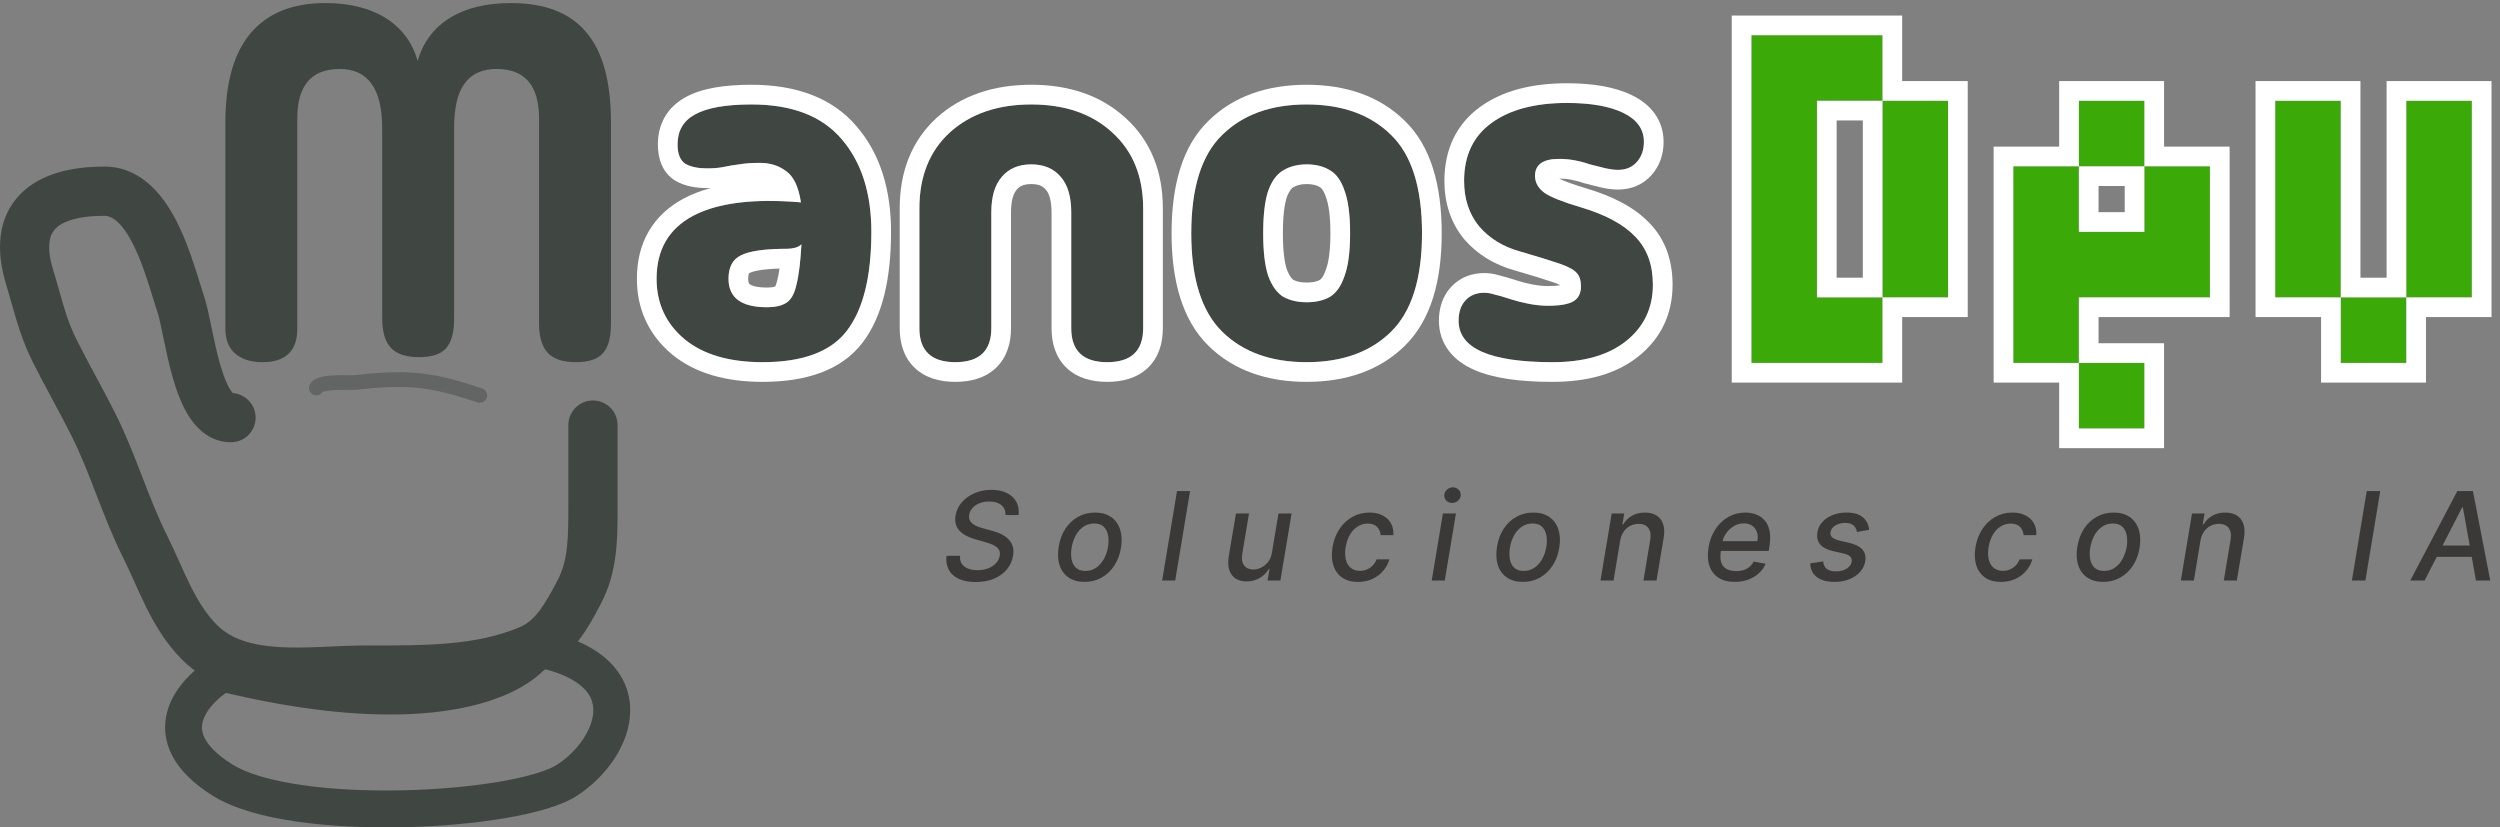<svg width="281" height="93" viewBox="0 0 281 93" fill="none" xmlns="http://www.w3.org/2000/svg">
<rect x="0" y="0" width="281" height="93" fill="#808080" stroke="none"/>
<path d="M174.501 40.71C167.465 40.71 163.947 39.157 163.947 36.05C163.947 35.077 164.209 34.31 164.733 33.748C165.257 33.187 165.949 32.906 166.81 32.906C167.184 32.906 167.54 32.962 167.877 33.075C168.251 33.149 168.962 33.355 170.01 33.692C170.459 33.842 171.058 33.992 171.807 34.141C172.555 34.291 173.285 34.366 173.996 34.366C175.344 34.366 176.298 34.197 176.859 33.861C177.421 33.524 177.701 32.962 177.701 32.176C177.701 31.54 177.552 31.053 177.252 30.716C176.953 30.342 176.317 29.987 175.344 29.65C174.37 29.313 172.855 28.845 170.796 28.246C168.925 27.722 167.409 26.787 166.249 25.439C165.126 24.054 164.564 22.351 164.564 20.33C164.564 17.486 165.594 15.315 167.652 13.818C169.711 12.321 172.536 11.572 176.129 11.572C178.824 11.572 180.939 11.947 182.473 12.695C184.008 13.444 184.775 14.529 184.775 15.951C184.775 16.85 184.513 17.598 183.989 18.197C183.465 18.796 182.754 19.095 181.856 19.095C181.482 19.095 181.033 19.039 180.509 18.927C180.022 18.814 179.423 18.665 178.712 18.478C178.188 18.291 177.627 18.141 177.028 18.029C176.466 17.916 175.868 17.86 175.231 17.86C173.435 17.86 172.536 18.496 172.536 19.769C172.536 20.517 172.892 21.154 173.603 21.678C174.314 22.164 175.68 22.707 177.701 23.306C180.471 24.129 182.511 25.233 183.821 26.618C185.131 27.966 185.786 29.762 185.786 32.008C185.786 34.628 184.775 36.742 182.754 38.352C180.771 39.924 178.02 40.71 174.501 40.71Z" fill="#404742"/>
<path d="M146.867 40.709C142.862 40.709 139.699 39.568 137.379 37.285C135.058 35.002 133.898 31.315 133.898 26.225C133.898 21.097 135.058 17.41 137.379 15.165C139.699 12.882 142.862 11.74 146.867 11.74C150.872 11.74 154.034 12.882 156.355 15.165C158.675 17.41 159.836 21.097 159.836 26.225C159.836 31.315 158.675 35.002 156.355 37.285C154.034 39.568 150.872 40.709 146.867 40.709ZM146.867 33.972C147.915 33.972 148.794 33.766 149.506 33.355C150.217 32.906 150.759 32.12 151.134 30.997C151.545 29.874 151.751 28.283 151.751 26.225C151.751 24.166 151.545 22.576 151.134 21.453C150.759 20.33 150.217 19.563 149.506 19.151C148.794 18.702 147.915 18.477 146.867 18.477C145.856 18.477 144.977 18.702 144.228 19.151C143.517 19.563 142.956 20.33 142.544 21.453C142.17 22.576 141.983 24.166 141.983 26.225C141.983 28.283 142.17 29.874 142.544 30.997C142.956 32.12 143.517 32.906 144.228 33.355C144.977 33.766 145.856 33.972 146.867 33.972Z" fill="#404742"/>
<path d="M107.382 40.709C104.687 40.709 103.34 39.437 103.34 36.892V23.418C103.34 19.825 104.481 16.98 106.764 14.884C109.085 12.788 112.135 11.74 115.916 11.74C119.696 11.74 122.727 12.788 125.01 14.884C127.331 16.98 128.491 19.825 128.491 23.418V36.892C128.491 39.437 127.144 40.709 124.449 40.709C121.754 40.709 120.407 39.437 120.407 36.892V23.867C120.407 22.108 120.014 20.779 119.228 19.881C118.442 18.945 117.338 18.477 115.916 18.477C114.493 18.477 113.389 18.945 112.603 19.881C111.817 20.779 111.424 22.108 111.424 23.867V36.892C111.424 39.437 110.077 40.709 107.382 40.709Z" fill="#404742"/>
<path d="M85.702 40.709C81.959 40.709 79.04 39.848 76.944 38.127C74.848 36.368 73.8 34.103 73.8 31.334C73.8 28.077 75.166 25.72 77.898 24.26C80.668 22.8 84.71 22.295 90.025 22.744C89.763 21.022 89.22 19.862 88.397 19.263C87.573 18.627 86.582 18.309 85.421 18.309C84.486 18.309 83.7 18.365 83.063 18.477C82.465 18.552 81.903 18.646 81.379 18.758C80.855 18.87 80.219 18.926 79.47 18.926C78.46 18.926 77.655 18.758 77.056 18.421C76.457 18.047 76.158 17.317 76.158 16.232C76.158 14.697 76.813 13.574 78.123 12.863C79.47 12.114 81.585 11.74 84.467 11.74C89.033 11.74 92.42 13.05 94.629 15.67C96.837 18.253 97.941 21.715 97.941 26.056C97.941 31.072 97.024 34.777 95.19 37.172C93.393 39.53 90.231 40.709 85.702 40.709ZM81.884 31.334C81.884 33.467 83.325 34.534 86.207 34.534C87.143 34.534 87.873 34.365 88.397 34.028C88.921 33.692 89.295 33.018 89.52 32.007C89.782 30.997 89.969 29.481 90.081 27.46C89.894 27.647 89.651 27.778 89.351 27.853C89.052 27.928 88.752 27.965 88.453 27.965C85.983 27.965 84.261 28.208 83.288 28.695C82.352 29.144 81.884 30.024 81.884 31.334Z" fill="#404742"/>
<path fill-rule="evenodd" clip-rule="evenodd" d="M163.946 36.05C163.946 39.156 167.465 40.709 174.501 40.709C178.019 40.709 180.77 39.923 182.754 38.351C184.775 36.742 185.785 34.627 185.785 32.007C185.785 29.762 185.13 27.965 183.82 26.618C182.511 25.233 180.471 24.129 177.701 23.305C175.68 22.707 174.314 22.164 173.603 21.677C172.892 21.153 172.536 20.517 172.536 19.768C172.536 18.496 173.434 17.86 175.231 17.86C175.867 17.86 176.466 17.916 177.027 18.028C177.626 18.14 178.188 18.29 178.712 18.477C179.423 18.664 180.022 18.814 180.508 18.926C181.032 19.039 181.481 19.095 181.856 19.095C182.754 19.095 183.465 18.795 183.989 18.197C184.513 17.598 184.775 16.849 184.775 15.951C184.775 14.529 184.008 13.443 182.473 12.695C180.939 11.946 178.824 11.572 176.129 11.572C172.536 11.572 169.71 12.32 167.652 13.818C165.593 15.315 164.564 17.485 164.564 20.33C164.564 22.351 165.125 24.054 166.248 25.439C167.408 26.786 168.924 27.722 170.796 28.246C172.854 28.845 174.37 29.313 175.343 29.649C176.316 29.986 176.952 30.342 177.252 30.716C177.551 31.053 177.701 31.54 177.701 32.176C177.701 32.962 177.42 33.523 176.859 33.86C176.298 34.197 175.343 34.365 173.996 34.365C173.285 34.365 172.555 34.291 171.806 34.141C171.058 33.991 170.459 33.841 170.01 33.692C168.962 33.355 168.251 33.149 167.876 33.074C167.539 32.962 167.184 32.906 166.81 32.906C165.949 32.906 165.256 33.186 164.732 33.748C164.208 34.309 163.946 35.076 163.946 36.05ZM168.443 30.933C167.91 30.77 167.363 30.693 166.81 30.693C165.417 30.693 164.11 31.172 163.115 32.238C162.114 33.31 161.734 34.672 161.734 36.05C161.734 37.274 162.091 38.429 162.84 39.421C163.568 40.385 164.573 41.075 165.691 41.568C167.877 42.533 170.888 42.922 174.501 42.922C178.326 42.922 181.626 42.068 184.128 40.085L184.13 40.084L184.132 40.082C186.689 38.046 187.998 35.29 187.998 32.007C187.998 29.311 187.198 26.924 185.418 25.087C183.737 23.316 181.291 22.064 178.332 21.185L178.33 21.184C176.778 20.724 175.795 20.345 175.243 20.072C175.744 20.073 176.193 20.117 176.593 20.198L176.607 20.2L176.62 20.203C177.115 20.296 177.563 20.416 177.967 20.561L178.057 20.593L178.149 20.617C178.872 20.807 179.495 20.963 180.011 21.082L180.028 21.086L180.045 21.09C180.661 21.222 181.275 21.307 181.856 21.307C183.3 21.307 184.653 20.797 185.654 19.654C186.577 18.599 186.987 17.311 186.987 15.951C186.987 14.816 186.673 13.736 186.006 12.793C185.355 11.872 184.452 11.198 183.443 10.706C181.481 9.749 178.986 9.359 176.129 9.359C172.255 9.359 168.914 10.164 166.35 12.028C163.646 13.995 162.351 16.874 162.351 20.33C162.351 22.787 163.045 25.001 164.53 26.832L164.55 26.858L164.572 26.883C166.04 28.588 167.942 29.742 170.188 30.373C172.235 30.969 173.703 31.423 174.619 31.74C174.963 31.859 175.21 31.965 175.381 32.052C175.367 32.055 175.353 32.057 175.338 32.06C175.026 32.115 174.586 32.153 173.996 32.153C173.44 32.153 172.856 32.094 172.24 31.971C171.534 31.83 171.035 31.701 170.709 31.593L170.698 31.589L170.687 31.585C169.739 31.281 168.964 31.049 168.443 30.933Z" fill="white"/>
<path fill-rule="evenodd" clip-rule="evenodd" d="M137.379 37.284C139.699 39.567 142.862 40.709 146.866 40.709C150.871 40.709 154.034 39.567 156.354 37.284C158.675 35.001 159.835 31.314 159.835 26.224C159.835 21.097 158.675 17.41 156.354 15.165C154.034 12.881 150.871 11.74 146.866 11.74C142.862 11.74 139.699 12.881 137.379 15.165C135.058 17.41 133.898 21.097 133.898 26.224C133.898 31.314 135.058 35.001 137.379 37.284ZM135.833 13.581C138.658 10.806 142.426 9.527 146.866 9.527C151.307 9.527 155.075 10.806 157.9 13.581C160.842 16.433 162.048 20.843 162.048 26.224C162.048 31.582 160.836 35.979 157.906 38.861C155.081 41.641 151.31 42.921 146.866 42.921C142.423 42.921 138.652 41.641 135.827 38.861C132.897 35.979 131.685 31.582 131.685 26.224C131.685 20.843 132.891 16.433 135.833 13.581ZM149.505 33.354C148.794 33.766 147.914 33.972 146.866 33.972C145.856 33.972 144.976 33.766 144.228 33.354C143.517 32.905 142.955 32.119 142.544 30.996C142.169 29.873 141.982 28.283 141.982 26.224C141.982 24.166 142.169 22.575 142.544 21.452C142.955 20.329 143.517 19.562 144.228 19.151C144.976 18.701 145.856 18.477 146.866 18.477C147.914 18.477 148.794 18.701 149.505 19.151C150.216 19.562 150.759 20.329 151.133 21.452C151.545 22.575 151.751 24.166 151.751 26.224C151.751 28.283 151.545 29.873 151.133 30.996C150.759 32.119 150.216 32.905 149.505 33.354ZM148.353 31.464C148.057 31.624 147.594 31.759 146.866 31.759C146.205 31.759 145.724 31.635 145.364 31.453C145.199 31.33 144.914 31.021 144.633 30.266C144.375 29.473 144.195 28.168 144.195 26.224C144.195 24.28 144.375 22.975 144.633 22.182C144.941 21.355 145.239 21.121 145.336 21.065L145.351 21.057L145.366 21.048C145.72 20.836 146.193 20.689 146.866 20.689C147.599 20.689 148.044 20.844 148.324 21.021L148.36 21.044L148.397 21.065C148.471 21.108 148.757 21.319 149.034 22.152L149.045 22.183L149.056 22.214C149.336 22.978 149.538 24.266 149.538 26.224C149.538 28.183 149.336 29.471 149.056 30.235L149.045 30.266L149.034 30.297C148.775 31.073 148.497 31.361 148.353 31.464Z" fill="white"/>
<path fill-rule="evenodd" clip-rule="evenodd" d="M103.34 36.891C103.34 39.436 104.687 40.709 107.382 40.709C110.077 40.709 111.424 39.436 111.424 36.891V23.866C111.424 22.107 111.817 20.779 112.603 19.88C113.389 18.945 114.493 18.477 115.915 18.477C117.338 18.477 118.442 18.945 119.228 19.88C120.014 20.779 120.407 22.107 120.407 23.866V36.891C120.407 39.436 121.754 40.709 124.449 40.709C127.144 40.709 128.491 39.436 128.491 36.891V23.417C128.491 19.824 127.331 16.98 125.01 14.884C122.727 12.788 119.696 11.74 115.915 11.74C112.135 11.74 109.085 12.788 106.764 14.884C104.481 16.98 103.34 19.824 103.34 23.417V36.891ZM126.5 13.248C123.724 10.703 120.118 9.527 115.915 9.527C111.708 9.527 108.09 10.705 105.281 13.242L105.275 13.248L105.268 13.254C102.454 15.837 101.127 19.313 101.127 23.417V36.891C101.127 38.538 101.569 40.171 102.831 41.363C104.069 42.532 105.724 42.921 107.382 42.921C109.04 42.921 110.695 42.532 111.933 41.363C113.194 40.171 113.637 38.538 113.637 36.891V23.866C113.637 22.395 113.97 21.678 114.268 21.337L114.283 21.32L114.297 21.303C114.592 20.953 115.028 20.689 115.915 20.689C116.803 20.689 117.239 20.953 117.534 21.303L117.548 21.32L117.563 21.337C117.861 21.678 118.194 22.395 118.194 23.866V36.891C118.194 38.538 118.636 40.171 119.898 41.363C121.136 42.532 122.791 42.921 124.449 42.921C126.107 42.921 127.762 42.532 129 41.363C130.261 40.171 130.704 38.538 130.704 36.891V23.417C130.704 19.304 129.352 15.827 126.5 13.248Z" fill="white"/>
<path fill-rule="evenodd" clip-rule="evenodd" d="M76.944 38.126C79.04 39.848 81.959 40.709 85.702 40.709C90.231 40.709 93.393 39.53 95.19 37.172C97.024 34.777 97.941 31.071 97.941 26.056C97.941 21.714 96.837 18.252 94.628 15.67C92.42 13.05 89.033 11.74 84.467 11.74C81.585 11.74 79.47 12.114 78.123 12.863C76.813 13.574 76.158 14.697 76.158 16.231C76.158 17.317 76.457 18.046 77.056 18.421C77.655 18.758 78.46 18.926 79.47 18.926C80.219 18.926 80.855 18.87 81.379 18.758C81.903 18.645 82.464 18.552 83.063 18.477C83.7 18.364 84.486 18.308 85.421 18.308C86.581 18.308 87.573 18.627 88.397 19.263C88.783 19.544 89.107 19.947 89.369 20.475C89.667 21.073 89.886 21.829 90.025 22.744C89.24 22.677 88.483 22.632 87.754 22.607C83.544 22.464 80.259 23.015 77.898 24.259C75.166 25.719 73.8 28.077 73.8 31.333C73.8 34.103 74.848 36.367 76.944 38.126ZM89.519 32.007C89.295 33.017 88.921 33.691 88.397 34.028C87.873 34.365 87.143 34.533 86.207 34.533C83.325 34.533 81.884 33.467 81.884 31.333C81.884 30.023 82.352 29.144 83.288 28.695C84.177 28.25 85.692 28.008 87.833 27.97C88.034 27.966 88.241 27.965 88.453 27.965C88.752 27.965 89.052 27.927 89.351 27.852C89.65 27.778 89.894 27.647 90.081 27.459C90.029 28.399 89.96 29.23 89.876 29.951C89.874 29.969 89.872 29.986 89.87 30.003C89.773 30.81 89.657 31.478 89.519 32.007ZM87.615 30.188C85.705 30.24 84.687 30.468 84.277 30.674L84.261 30.681L84.245 30.689C84.214 30.704 84.2 30.715 84.195 30.718C84.194 30.72 84.192 30.724 84.189 30.73C84.17 30.765 84.097 30.93 84.097 31.333C84.097 31.619 84.145 31.765 84.172 31.825C84.193 31.872 84.218 31.908 84.281 31.955C84.452 32.081 84.975 32.321 86.207 32.321C86.744 32.321 87.019 32.244 87.135 32.198C87.135 32.197 87.136 32.197 87.136 32.196C87.191 32.096 87.279 31.891 87.36 31.527L87.368 31.489L87.378 31.452C87.462 31.125 87.542 30.707 87.615 30.188ZM77.058 10.923C78.91 9.898 81.489 9.527 84.467 9.527C89.451 9.527 93.557 10.97 96.315 14.238C98.949 17.321 100.153 21.34 100.153 26.056C100.153 31.263 99.215 35.553 96.947 38.517C94.547 41.662 90.545 42.921 85.702 42.921C81.64 42.921 78.158 41.987 75.54 39.836L75.53 39.829L75.522 39.821C72.918 37.636 71.587 34.748 71.587 31.333C71.587 29.392 71.997 27.59 72.91 26.014C73.827 24.431 75.177 23.205 76.856 22.308L76.861 22.305L76.867 22.302C77.788 21.817 78.803 21.429 79.907 21.133C79.763 21.137 79.617 21.138 79.47 21.138C78.246 21.138 77.021 20.94 75.971 20.349L75.927 20.324L75.883 20.297C74.34 19.332 73.945 17.645 73.945 16.231C73.945 15.143 74.18 14.08 74.738 13.123C75.296 12.167 76.104 11.443 77.058 10.923Z" fill="white"/>
<path d="M272.525 65.252H270.914L276.203 55.195H277.956L279.905 65.252H278.295L276.827 57.022H276.748L272.525 65.252ZM273.448 61.314H278.673L278.457 62.59H273.232L273.448 61.314Z" fill="#282424" fill-opacity="0.78"/>
<path d="M267.54 55.195L265.87 65.252H264.353L266.022 55.195H267.54Z" fill="#282424" fill-opacity="0.78"/>
<path d="M247.33 60.775L246.593 65.253H245.125L246.382 57.711H247.791L247.585 58.938H247.678C247.917 58.535 248.243 58.215 248.656 57.976C249.071 57.733 249.562 57.612 250.129 57.612C250.639 57.612 251.068 57.72 251.415 57.936C251.766 58.149 252.013 58.467 252.157 58.889C252.304 59.311 252.327 59.834 252.226 60.456L251.42 65.253H249.952L250.723 60.632C250.811 60.086 250.739 59.658 250.507 59.351C250.278 59.04 249.913 58.884 249.412 58.884C249.071 58.884 248.755 58.958 248.464 59.105C248.176 59.252 247.932 59.468 247.732 59.753C247.536 60.035 247.402 60.375 247.33 60.775Z" fill="#282424" fill-opacity="0.78"/>
<path d="M236.405 65.405C235.688 65.405 235.089 65.242 234.608 64.914C234.126 64.584 233.788 64.122 233.591 63.529C233.398 62.934 233.365 62.241 233.493 61.452C233.617 60.68 233.868 60.005 234.244 59.429C234.624 58.853 235.099 58.406 235.668 58.089C236.241 57.771 236.878 57.612 237.578 57.612C238.295 57.612 238.893 57.778 239.371 58.108C239.852 58.439 240.191 58.902 240.387 59.498C240.584 60.094 240.618 60.788 240.49 61.58C240.366 62.346 240.112 63.017 239.729 63.593C239.35 64.166 238.875 64.611 238.305 64.929C237.736 65.246 237.102 65.405 236.405 65.405ZM236.488 64.173C236.96 64.173 237.371 64.048 237.721 63.8C238.074 63.551 238.363 63.22 238.585 62.808C238.808 62.395 238.96 61.943 239.042 61.452C239.117 60.978 239.115 60.544 239.037 60.151C238.962 59.755 238.798 59.437 238.546 59.198C238.294 58.959 237.944 58.84 237.495 58.84C237.024 58.84 236.609 58.966 236.253 59.218C235.899 59.467 235.611 59.799 235.388 60.215C235.169 60.631 235.02 61.084 234.942 61.575C234.866 62.047 234.866 62.48 234.942 62.876C235.017 63.269 235.181 63.584 235.433 63.819C235.685 64.055 236.037 64.173 236.488 64.173Z" fill="#282424" fill-opacity="0.78"/>
<path d="M224.91 65.405C224.177 65.405 223.576 65.24 223.108 64.909C222.64 64.575 222.314 64.115 222.131 63.529C221.947 62.944 221.918 62.272 222.042 61.516C222.167 60.75 222.42 60.074 222.803 59.488C223.19 58.899 223.673 58.439 224.252 58.108C224.835 57.778 225.481 57.612 226.192 57.612C226.764 57.612 227.257 57.719 227.67 57.931C228.082 58.141 228.395 58.436 228.608 58.815C228.82 59.195 228.912 59.639 228.883 60.146H227.454C227.431 59.793 227.3 59.488 227.061 59.233C226.822 58.977 226.47 58.85 226.005 58.85C225.596 58.85 225.219 58.958 224.876 59.174C224.532 59.387 224.242 59.691 224.006 60.087C223.771 60.48 223.61 60.945 223.525 61.482C223.434 62.032 223.438 62.506 223.54 62.906C223.641 63.305 223.828 63.615 224.1 63.834C224.371 64.053 224.714 64.163 225.126 64.163C225.408 64.163 225.669 64.112 225.912 64.011C226.157 63.906 226.373 63.757 226.56 63.564C226.75 63.371 226.897 63.138 227.002 62.867H228.436C228.295 63.354 228.059 63.79 227.729 64.173C227.401 64.556 226.999 64.857 226.521 65.076C226.043 65.296 225.506 65.405 224.91 65.405Z" fill="#282424" fill-opacity="0.78"/>
<path d="M210.093 59.552L208.723 59.788C208.694 59.614 208.633 59.45 208.542 59.297C208.453 59.143 208.317 59.018 208.134 58.923C207.951 58.825 207.707 58.776 207.402 58.776C206.98 58.776 206.61 58.873 206.293 59.066C205.978 59.259 205.798 59.505 205.752 59.802C205.71 60.045 205.767 60.241 205.924 60.392C206.081 60.539 206.358 60.662 206.754 60.76L207.913 61.035C208.581 61.195 209.059 61.446 209.347 61.786C209.638 62.123 209.74 62.562 209.651 63.102C209.576 63.551 209.38 63.949 209.062 64.296C208.748 64.642 208.345 64.914 207.854 65.111C207.363 65.307 206.816 65.405 206.214 65.405C205.356 65.405 204.688 65.224 204.21 64.86C203.732 64.497 203.487 63.983 203.474 63.318L204.927 63.102C204.954 63.472 205.086 63.752 205.325 63.942C205.567 64.129 205.903 64.222 206.332 64.222C206.823 64.225 207.234 64.122 207.564 63.913C207.895 63.703 208.083 63.449 208.129 63.151C208.168 62.919 208.116 62.726 207.972 62.572C207.831 62.418 207.582 62.3 207.225 62.218L206.008 61.938C205.327 61.778 204.846 61.519 204.564 61.163C204.282 60.806 204.188 60.357 204.279 59.817C204.351 59.375 204.538 58.99 204.839 58.663C205.143 58.333 205.528 58.075 205.993 57.892C206.458 57.706 206.972 57.612 207.535 57.612C208.357 57.612 208.974 57.789 209.386 58.143C209.799 58.493 210.034 58.963 210.093 59.552Z" fill="#282424" fill-opacity="0.78"/>
<path d="M194.981 65.405C194.242 65.405 193.629 65.246 193.145 64.929C192.664 64.608 192.327 64.158 192.133 63.579C191.94 62.996 191.909 62.313 192.04 61.531C192.168 60.758 192.425 60.077 192.811 59.488C193.197 58.899 193.679 58.439 194.255 58.108C194.834 57.778 195.474 57.612 196.175 57.612C196.6 57.612 197.001 57.683 197.378 57.824C197.758 57.964 198.08 58.185 198.345 58.486C198.61 58.788 198.794 59.179 198.895 59.66C199 60.138 198.997 60.719 198.885 61.403L198.802 61.924H192.801L192.973 60.824H197.53C197.599 60.438 197.581 60.095 197.476 59.797C197.371 59.496 197.191 59.259 196.936 59.086C196.684 58.912 196.366 58.825 195.983 58.825C195.59 58.825 195.224 58.928 194.883 59.135C194.543 59.341 194.258 59.604 194.029 59.925C193.803 60.243 193.661 60.57 193.602 60.907L193.43 61.914C193.345 62.464 193.359 62.906 193.474 63.24C193.592 63.574 193.798 63.816 194.093 63.967C194.387 64.117 194.756 64.192 195.198 64.192C195.482 64.192 195.746 64.153 195.988 64.075C196.234 63.993 196.451 63.873 196.641 63.716C196.831 63.556 196.99 63.356 197.118 63.117L198.463 63.367C198.283 63.777 198.024 64.135 197.687 64.443C197.35 64.747 196.952 64.985 196.494 65.155C196.039 65.322 195.535 65.405 194.981 65.405Z" fill="#282424" fill-opacity="0.78"/>
<path d="M182.101 60.775L181.364 65.253H179.896L181.153 57.711H182.562L182.356 58.938H182.449C182.688 58.535 183.014 58.215 183.426 57.976C183.842 57.733 184.333 57.612 184.9 57.612C185.41 57.612 185.839 57.72 186.186 57.936C186.536 58.149 186.784 58.467 186.928 58.889C187.075 59.311 187.098 59.834 186.996 60.456L186.191 65.253H184.723L185.494 60.632C185.582 60.086 185.51 59.658 185.278 59.351C185.048 59.04 184.683 58.884 184.183 58.884C183.842 58.884 183.526 58.958 183.235 59.105C182.947 59.252 182.703 59.468 182.503 59.753C182.307 60.035 182.173 60.375 182.101 60.775Z" fill="#282424" fill-opacity="0.78"/>
<path d="M171.175 65.405C170.458 65.405 169.859 65.242 169.378 64.914C168.897 64.584 168.558 64.122 168.361 63.529C168.168 62.934 168.136 62.241 168.263 61.452C168.388 60.68 168.638 60.005 169.015 59.429C169.394 58.853 169.869 58.406 170.439 58.089C171.011 57.771 171.648 57.612 172.349 57.612C173.066 57.612 173.663 57.778 174.141 58.108C174.622 58.439 174.961 58.902 175.158 59.498C175.354 60.094 175.388 60.788 175.261 61.58C175.136 62.346 174.883 63.017 174.5 63.593C174.12 64.166 173.645 64.611 173.076 64.929C172.506 65.246 171.872 65.405 171.175 65.405ZM171.259 64.173C171.73 64.173 172.141 64.048 172.491 63.8C172.845 63.551 173.133 63.22 173.355 62.808C173.578 62.395 173.73 61.943 173.812 61.452C173.887 60.978 173.886 60.544 173.807 60.151C173.732 59.755 173.568 59.437 173.316 59.198C173.064 58.959 172.714 58.84 172.265 58.84C171.794 58.84 171.38 58.966 171.023 59.218C170.669 59.467 170.381 59.799 170.159 60.215C169.939 60.631 169.79 61.084 169.712 61.575C169.637 62.047 169.637 62.48 169.712 62.876C169.787 63.269 169.951 63.584 170.203 63.819C170.455 64.055 170.807 64.173 171.259 64.173Z" fill="#282424" fill-opacity="0.78"/>
<path d="M160.925 65.252L162.182 57.71H163.65L162.393 65.252H160.925ZM163.223 56.531C162.968 56.531 162.752 56.446 162.575 56.276C162.401 56.102 162.321 55.896 162.334 55.657C162.347 55.415 162.449 55.209 162.639 55.039C162.829 54.865 163.05 54.778 163.302 54.778C163.557 54.778 163.772 54.865 163.945 55.039C164.119 55.209 164.2 55.415 164.191 55.657C164.177 55.896 164.076 56.102 163.886 56.276C163.699 56.446 163.479 56.531 163.223 56.531Z" fill="#282424" fill-opacity="0.78"/>
<path d="M152.641 65.405C151.908 65.405 151.307 65.24 150.839 64.909C150.371 64.575 150.045 64.115 149.862 63.529C149.678 62.944 149.649 62.272 149.773 61.516C149.898 60.75 150.152 60.074 150.535 59.488C150.921 58.899 151.404 58.439 151.983 58.108C152.566 57.778 153.212 57.612 153.923 57.612C154.496 57.612 154.988 57.719 155.401 57.931C155.813 58.141 156.126 58.436 156.339 58.815C156.552 59.195 156.643 59.639 156.614 60.146H155.185C155.162 59.793 155.031 59.488 154.792 59.233C154.553 58.977 154.201 58.85 153.736 58.85C153.327 58.85 152.951 58.958 152.607 59.174C152.263 59.387 151.973 59.691 151.738 60.087C151.502 60.48 151.342 60.945 151.256 61.482C151.165 62.032 151.17 62.506 151.271 62.906C151.373 63.305 151.559 63.615 151.831 63.834C152.103 64.053 152.445 64.163 152.857 64.163C153.139 64.163 153.401 64.112 153.643 64.011C153.888 63.906 154.104 63.757 154.291 63.564C154.481 63.371 154.628 63.138 154.733 62.867H156.167C156.026 63.354 155.79 63.79 155.46 64.173C155.132 64.556 154.73 64.857 154.252 65.076C153.774 65.296 153.237 65.405 152.641 65.405Z" fill="#282424" fill-opacity="0.78"/>
<path d="M142.963 62.126L143.7 57.711H145.173L143.916 65.254H142.472L142.693 63.947H142.615C142.379 64.35 142.045 64.686 141.613 64.954C141.184 65.219 140.687 65.352 140.12 65.352C139.636 65.352 139.225 65.245 138.888 65.032C138.554 64.816 138.316 64.497 138.176 64.075C138.035 63.653 138.015 63.13 138.117 62.508L138.922 57.711H140.39L139.619 62.332C139.538 62.846 139.614 63.255 139.85 63.559C140.086 63.864 140.43 64.016 140.881 64.016C141.156 64.016 141.441 63.947 141.736 63.81C142.03 63.672 142.291 63.464 142.517 63.186C142.746 62.908 142.895 62.554 142.963 62.126Z" fill="#282424" fill-opacity="0.78"/>
<path d="M133.764 55.195L132.094 65.252H130.626L132.296 55.195H133.764Z" fill="#282424" fill-opacity="0.78"/>
<path d="M121.91 65.405C121.193 65.405 120.594 65.242 120.113 64.914C119.632 64.584 119.293 64.122 119.097 63.529C118.903 62.934 118.871 62.241 118.998 61.452C119.123 60.68 119.373 60.005 119.75 59.429C120.129 58.853 120.604 58.406 121.174 58.089C121.747 57.771 122.383 57.612 123.084 57.612C123.801 57.612 124.398 57.778 124.876 58.108C125.357 58.439 125.696 58.902 125.893 59.498C126.089 60.094 126.123 60.788 125.996 61.58C125.871 62.346 125.618 63.017 125.235 63.593C124.855 64.166 124.38 64.611 123.811 64.929C123.241 65.246 122.608 65.405 121.91 65.405ZM121.994 64.173C122.465 64.173 122.876 64.048 123.226 63.8C123.58 63.551 123.868 63.22 124.091 62.808C124.313 62.395 124.465 61.943 124.547 61.452C124.622 60.978 124.621 60.544 124.542 60.151C124.467 59.755 124.303 59.437 124.051 59.198C123.799 58.959 123.449 58.84 123 58.84C122.529 58.84 122.115 58.966 121.758 59.218C121.404 59.467 121.116 59.799 120.894 60.215C120.674 60.631 120.525 61.084 120.447 61.575C120.372 62.047 120.372 62.48 120.447 62.876C120.522 63.269 120.686 63.584 120.938 63.819C121.19 64.055 121.542 64.173 121.994 64.173Z" fill="#282424" fill-opacity="0.78"/>
<path d="M113.025 57.897C113.029 57.403 112.868 57.024 112.544 56.763C112.223 56.501 111.775 56.37 111.199 56.37C110.786 56.37 110.418 56.435 110.094 56.566C109.773 56.694 109.511 56.871 109.308 57.096C109.108 57.319 108.986 57.573 108.94 57.858C108.897 58.097 108.918 58.303 109.004 58.476C109.092 58.65 109.218 58.795 109.382 58.913C109.549 59.028 109.732 59.124 109.932 59.203C110.131 59.278 110.325 59.34 110.511 59.39L111.454 59.645C111.758 59.724 112.068 59.83 112.382 59.964C112.696 60.098 112.979 60.275 113.232 60.495C113.484 60.714 113.672 60.986 113.796 61.31C113.921 61.634 113.945 62.022 113.87 62.473C113.772 63.043 113.541 63.549 113.178 63.991C112.814 64.433 112.335 64.781 111.739 65.037C111.143 65.292 110.452 65.42 109.667 65.42C108.914 65.42 108.28 65.3 107.766 65.061C107.255 64.822 106.881 64.484 106.642 64.045C106.403 63.603 106.318 63.079 106.386 62.473H107.913C107.877 62.837 107.943 63.14 108.11 63.382C108.28 63.621 108.519 63.799 108.827 63.917C109.135 64.032 109.483 64.089 109.873 64.089C110.305 64.089 110.699 64.022 111.056 63.888C111.413 63.75 111.708 63.56 111.94 63.318C112.173 63.072 112.315 62.786 112.367 62.459C112.42 62.161 112.377 61.917 112.24 61.727C112.105 61.537 111.902 61.38 111.631 61.256C111.362 61.131 111.056 61.022 110.712 60.927L109.578 60.602C108.809 60.383 108.226 60.061 107.83 59.635C107.434 59.21 107.291 58.647 107.403 57.946C107.501 57.367 107.743 56.861 108.13 56.429C108.516 55.996 108.997 55.661 109.573 55.422C110.149 55.18 110.775 55.059 111.449 55.059C112.13 55.059 112.709 55.18 113.187 55.422C113.665 55.664 114.019 55.998 114.248 56.424C114.477 56.849 114.557 57.34 114.489 57.897H113.025Z" fill="#282424" fill-opacity="0.78"/>
<path d="M255.734 11.326H263.101V18.693H255.734V11.326ZM255.734 18.693H263.101V26.059H255.734V18.693ZM255.734 26.059H263.101V33.426H255.734V26.059ZM263.101 33.426H270.467V40.792H263.101V33.426ZM270.467 11.326H277.834V18.693H270.467V11.326ZM270.467 18.693H277.834V26.059H270.467V18.693ZM270.467 26.059H277.834V33.426H270.467V26.059Z" fill="#3BA907"/>
<path d="M233.663 11.326H241.03V18.693H233.663V11.326ZM241.03 18.693H248.396V26.059H241.03V18.693ZM226.297 18.693H233.663V26.059H226.297V18.693ZM241.03 26.059H248.396V33.426H241.03V26.059ZM233.663 26.059H241.03V33.426H233.663V26.059ZM226.297 26.059H233.663V33.426H226.297V26.059ZM226.297 33.426H233.663V40.792H226.297V33.426ZM233.663 40.792H241.03V48.159H233.663V40.792Z" fill="#3BA907"/>
<path d="M196.86 3.96H204.226V11.326H196.86V3.96ZM196.86 11.326H204.226V18.693H196.86V11.326ZM196.86 18.693H204.226V26.06H196.86V18.693ZM196.86 26.06H204.226V33.426H196.86V26.06ZM196.86 33.426H204.226V40.793H196.86V33.426ZM204.226 3.96H211.593V11.326H204.226V3.96ZM211.593 11.326H218.959V18.693H211.593V11.326ZM211.593 18.693H218.959V26.06H211.593V18.693ZM211.593 26.06H218.959V33.426H211.593V26.06ZM204.226 33.426H211.593V40.793H204.226V33.426Z" fill="#3BA907"/>
<path fill-rule="evenodd" clip-rule="evenodd" d="M255.735 11.327V33.426H263.101V40.793H270.468V33.426H277.834V11.327H270.468V33.426H263.101V11.327H255.735ZM265.314 9.114H253.522V35.639H260.889V43.005H272.68V35.639H280.047V9.114H268.255V31.214H265.314V9.114Z" fill="white"/>
<path fill-rule="evenodd" clip-rule="evenodd" d="M233.664 11.327V18.693H226.297V40.793H233.664V48.159H241.03V40.793H233.664V33.426H248.397V18.693H241.03V11.327H233.664ZM243.243 16.481V9.114H231.451V16.481H224.085V43.005H231.451V50.372H243.243V38.58H235.876V35.639H250.609V16.481H243.243ZM241.03 18.693H233.664V26.06H241.03V18.693ZM238.818 20.906H235.876V23.847H238.818V20.906Z" fill="white"/>
<path fill-rule="evenodd" clip-rule="evenodd" d="M194.647 1.747H213.805V9.114H221.172V35.638H213.805V43.005H194.647V1.747ZM211.593 33.426H218.96V11.326H211.593V3.96H196.86V40.792H211.593V33.426ZM204.226 33.426H211.593V11.326H204.226V33.426ZM206.439 31.213H209.381V13.539H206.439V31.213Z" fill="white"/>
<path fill-rule="evenodd" clip-rule="evenodd" d="M47.154 43.619C44.901 43.368 42.405 43.546 40.081 43.804C39.822 43.833 39.425 43.831 39.042 43.829C39.028 43.829 39.015 43.829 39.002 43.829L38.991 43.829C38.569 43.826 38.105 43.824 37.656 43.843C37.197 43.863 36.799 43.904 36.51 43.975C36.381 44.006 36.3 44.038 36.256 44.06C36.029 44.408 35.572 44.538 35.191 44.348C34.781 44.143 34.615 43.644 34.82 43.234C34.972 42.931 35.218 42.739 35.433 42.619C35.65 42.497 35.89 42.418 36.116 42.363C36.566 42.252 37.094 42.206 37.585 42.185C38.074 42.164 38.572 42.167 38.985 42.169L39.01 42.169C39.458 42.172 39.751 42.171 39.898 42.155C42.245 41.894 44.893 41.698 47.337 41.969C49.716 42.234 52.001 42.925 54.184 43.653C54.619 43.798 54.854 44.268 54.709 44.702C54.564 45.137 54.094 45.372 53.66 45.227C51.492 44.505 49.347 43.862 47.154 43.619ZM36.228 44.076C36.228 44.076 36.229 44.076 36.23 44.075C36.229 44.076 36.228 44.076 36.228 44.076Z" fill="#636464"/>
<path fill-rule="evenodd" clip-rule="evenodd" d="M6.211 25.722C5.669 26.292 5.104 27.509 5.983 30.367C6.257 31.258 6.483 32.059 6.694 32.807C7.243 34.756 7.69 36.34 8.618 38.196C9.301 39.563 10.024 40.906 10.769 42.292L10.776 42.306C11.513 43.676 12.273 45.089 12.999 46.542C14.158 48.858 15.083 51.252 15.954 53.508L15.978 53.569C16.872 55.884 17.714 58.056 18.749 60.126C19.236 61.102 19.686 62.1 20.11 63.043L20.114 63.053C20.547 64.017 20.956 64.925 21.394 65.805C22.271 67.565 23.189 69.048 24.374 70.233C25.982 71.842 28.296 72.539 31.341 72.727C32.846 72.82 34.427 72.784 36.073 72.716C36.438 72.701 36.81 72.685 37.186 72.668C38.454 72.611 39.763 72.553 40.987 72.553C41.253 72.553 41.519 72.553 41.785 72.553C47.802 72.557 53.59 72.561 58.443 70.481C60.175 69.739 61.233 67.956 62.648 65.268C63.847 62.991 63.883 60.61 63.883 56.727V47.778C63.883 46.251 65.122 45.013 66.649 45.013C68.176 45.013 69.415 46.251 69.415 47.778V56.727C69.415 56.851 69.415 56.976 69.415 57.102C69.417 60.596 69.42 64.278 67.543 67.844C67.5 67.926 67.455 68.011 67.41 68.097C66.194 70.416 64.325 73.978 60.622 75.565C54.681 78.111 47.816 78.097 42.109 78.085C41.729 78.085 41.355 78.084 40.987 78.084C39.899 78.084 38.761 78.135 37.521 78.19C37.125 78.208 36.718 78.226 36.299 78.243C34.62 78.311 32.803 78.359 31 78.248C27.427 78.027 23.478 77.16 20.463 74.144C18.667 72.349 17.433 70.259 16.443 68.271C15.955 67.29 15.507 66.294 15.086 65.359L15.07 65.322C14.636 64.359 14.232 63.461 13.801 62.6C12.638 60.274 11.711 57.873 10.838 55.614L10.818 55.562C9.924 53.247 9.084 51.078 8.052 49.015C7.367 47.644 6.643 46.298 5.898 44.912L5.887 44.892C5.151 43.523 4.393 42.115 3.671 40.67C2.489 38.306 1.85 36.036 1.26 33.938C1.072 33.272 0.89 32.623 0.696 31.994C-0.491 28.135 -0.267 24.508 2.202 21.912C4.496 19.498 8.071 18.725 11.731 18.725C16.141 18.725 18.653 22.431 20.014 25.203C21.137 27.489 21.961 30.165 22.532 32.021C22.693 32.543 22.834 33 22.955 33.366C23.242 34.225 23.497 35.463 23.736 36.621C23.755 36.715 23.774 36.808 23.794 36.901C24.07 38.238 24.366 39.637 24.736 40.927C25.117 42.253 25.519 43.245 25.918 43.853C26.032 44.026 26.117 44.129 26.172 44.186C27.603 44.292 28.73 45.486 28.73 46.944C28.73 48.471 27.492 49.709 25.965 49.709C23.648 49.709 22.146 48.187 21.294 46.888C20.431 45.573 19.846 43.938 19.42 42.454C18.983 40.935 18.65 39.341 18.377 38.021C18.083 36.6 17.887 35.65 17.708 35.115C17.522 34.556 17.337 33.957 17.144 33.332C16.583 31.517 15.957 29.489 15.05 27.641C13.752 25.001 12.605 24.256 11.731 24.256C8.579 24.256 6.926 24.97 6.211 25.722ZM26.247 44.25C26.247 44.252 26.238 44.247 26.22 44.232C26.238 44.241 26.247 44.249 26.247 44.25Z" fill="#404742"/>
<path fill-rule="evenodd" clip-rule="evenodd" d="M59.395 70.575L60.829 70.859C64.122 71.512 66.615 72.635 68.311 74.205C70.059 75.822 70.848 77.815 70.838 79.866C70.82 83.761 67.979 87.412 64.875 89.429C63.103 90.581 60.111 91.392 56.83 91.951C53.447 92.529 49.424 92.891 45.343 92.979C41.263 93.067 37.073 92.883 33.363 92.349C29.712 91.823 26.292 90.927 23.927 89.449C21.742 88.084 20.22 86.586 19.361 84.944C18.476 83.251 18.372 81.545 18.793 79.992C19.584 77.071 22.139 74.943 23.981 73.868L24.704 73.446L25.518 73.645C37.11 76.475 45.164 76.568 50.459 75.636C55.855 74.686 58.102 72.74 58.645 71.831L59.395 70.575ZM61.245 75.208C59.413 77.138 56.06 78.862 51.178 79.721C45.306 80.755 36.923 80.605 25.4 77.883C24.182 78.74 23.11 79.92 22.797 81.076C22.637 81.667 22.657 82.294 23.037 83.021C23.444 83.799 24.328 84.808 26.125 85.931C27.742 86.942 30.462 87.74 33.954 88.243C37.385 88.737 41.34 88.916 45.253 88.831C49.165 88.747 52.982 88.4 56.132 87.862C59.386 87.307 61.621 86.597 62.614 85.951C65.041 84.373 66.68 81.843 66.69 79.847C66.694 78.953 66.384 78.073 65.494 77.249C64.696 76.511 63.365 75.763 61.245 75.208Z" fill="#404742"/>
<path d="M33.415 36.948C33.415 39.456 32.105 40.709 29.485 40.709C28.212 40.709 27.202 40.391 26.453 39.755C25.705 39.119 25.331 38.183 25.331 36.948V13.762C25.331 9.345 26.266 6.014 28.138 3.768C30.047 1.485 32.853 0.344 36.559 0.344C39.291 0.344 41.556 0.905 43.352 2.028C45.148 3.151 46.346 4.76 46.945 6.856C47.544 4.76 48.742 3.151 50.538 2.028C52.335 0.905 54.636 0.344 57.444 0.344C61.261 0.344 64.087 1.448 65.921 3.656C67.755 5.827 68.672 9.195 68.672 13.762V36.387C68.672 37.921 68.372 39.025 67.774 39.699C67.175 40.373 66.164 40.709 64.742 40.709C63.32 40.709 62.272 40.373 61.598 39.699C60.924 38.988 60.587 37.884 60.587 36.387V13.312C60.587 9.607 58.997 7.754 55.815 7.754C54.206 7.754 53.008 8.297 52.222 9.383C51.436 10.431 51.043 12.115 51.043 14.435V35.825C51.043 37.36 50.744 38.464 50.145 39.138C49.546 39.811 48.536 40.148 47.114 40.148C45.691 40.148 44.643 39.811 43.97 39.138C43.296 38.426 42.959 37.322 42.959 35.825V14.435C42.959 9.981 41.368 7.754 38.187 7.754C35.006 7.754 33.415 9.607 33.415 13.312V36.948Z" fill="#404742"/>
</svg>

